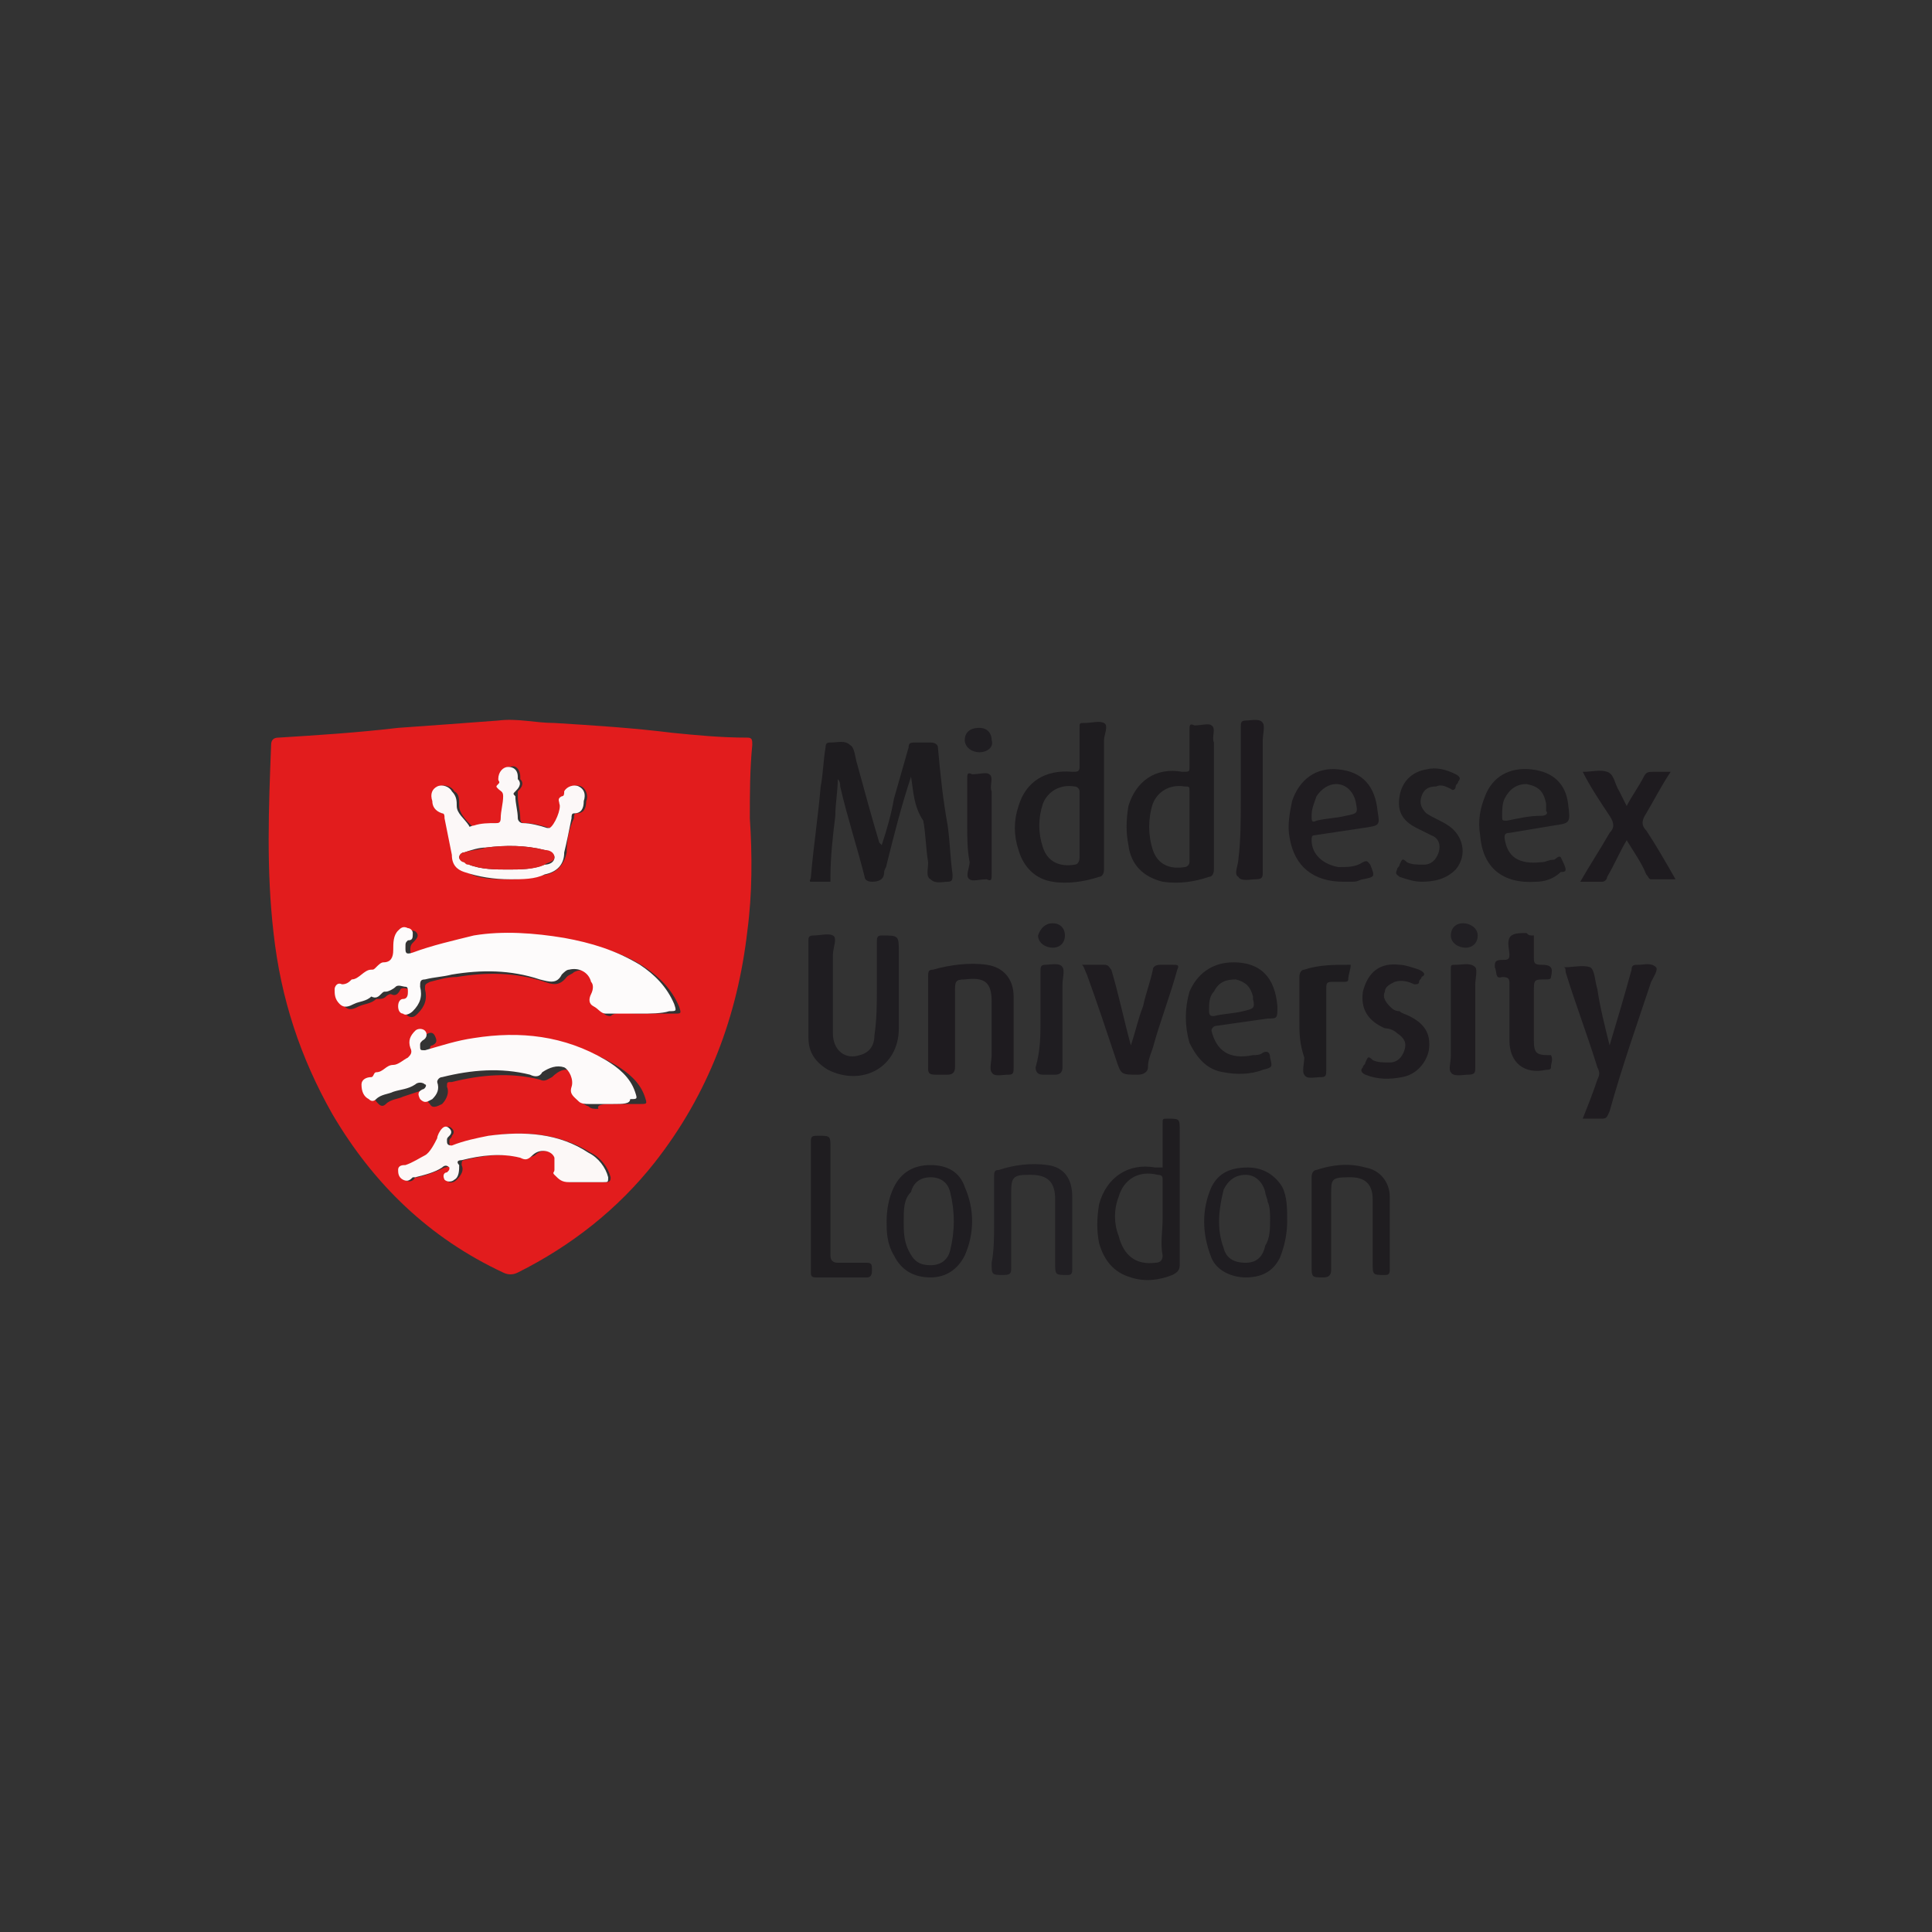 <?xml version="1.0" encoding="utf-8"?>
<!-- Generator: Adobe Illustrator 28.0.0, SVG Export Plug-In . SVG Version: 6.00 Build 0)  -->
<svg version="1.1" id="Layer_1" xmlns="http://www.w3.org/2000/svg" xmlns:xlink="http://www.w3.org/1999/xlink" x="0px" y="0px"
	 viewBox="0 0 79.1 79.1" style="enable-background:new 0 0 79.1 79.1;" xml:space="preserve">
<rect x="0" y="0" width="79.1" height="79.1" fill="#333333" stroke="none"/>
<style type="text/css">
	.st0{fill:#8D1828;}
	.st1{fill:none;}
	.st2{fill:#231F20;}
	.st3{fill:#276EB6;}
	.st4{fill:#E1071B;}
	.st5{fill:#0095D3;}
	.st6{fill:#0855A3;}
	.st7{fill:#E33036;}
	.st8{fill-rule:evenodd;clip-rule:evenodd;}
	.st9{fill-rule:evenodd;clip-rule:evenodd;fill:#E73C21;}
	.st10{fill:#FFCF3A;}
	.st11{fill:#08090A;}
	.st12{fill:#090A0B;}
	.st13{fill:#080809;}
	.st14{fill:#0D0E0E;}
	.st15{fill:#0B0C0C;}
	.st16{fill:#020304;}
	.st17{fill:#0C0D0D;}
	.st18{fill:#B7B7B7;}
	.st19{fill:#79797A;}
	.st20{fill:#1D1D1D;}
	.st21{fill:#3D3D3D;}
	.st22{fill:#9A9999;}
	.st23{fill:#E21C1D;}
	.st24{fill:#1E1C1F;}
	.st25{fill:#1F1D21;}
	.st26{fill:#1E1B1F;}
	.st27{fill:#1F1C20;}
	.st28{fill:#1F1D20;}
	.st29{fill:#211F23;}
	.st30{fill:#FDFBFB;}
	.st31{fill:#FDFAFA;}
	.st32{fill:#FCF8F8;}
	.st33{fill:#FCF8F7;}
	.st34{fill:#DE2120;}
	.st35{fill:#2D5B3A;}
	.st36{fill:#72A72E;}
	.st37{fill:#BBD199;}
	.st38{fill:#FFFFFF;}
	.st39{fill:#51266D;}
	.st40{fill:#E20D7B;}
	.st41{fill:#BC0C7B;}
	.st42{fill:#931C7F;}
	.st43{fill-rule:evenodd;clip-rule:evenodd;fill:#542466;}
	.st44{fill:#DC2131;}
	.st45{fill:url(#SVGID_1_);}
	.st46{fill:#020203;}
	.st47{fill:#1D7A98;}
	.st48{fill:#182D4B;}
	.st49{fill:#C8921B;}
</style>
<g>
	<path class="st23" d="M30.7,33.5c0.1,1.5,0.1,3.1-0.1,4.6c-0.4,3.5-1.6,6.7-3.8,9.5c-1.5,1.9-3.4,3.4-5.6,4.5
		c-0.2,0.1-0.4,0.1-0.6,0c-3-1.4-5.3-3.6-7-6.5c-1.3-2.3-2.1-4.7-2.4-7.4c-0.3-2.6-0.2-5.1-0.1-7.7c0-0.2,0.1-0.3,0.3-0.3
		c1.6-0.1,3.2-0.2,4.9-0.4c1.4-0.1,2.8-0.2,4.1-0.3c0.8-0.1,1.5,0.1,2.3,0.1c1.6,0.1,3.2,0.2,4.8,0.4c1,0.1,2,0.2,3.1,0.2
		c0.2,0,0.2,0.1,0.2,0.3C30.7,31.5,30.7,32.5,30.7,33.5z M26.2,41.5c0.5,0,0.9,0,1.4,0c0.3,0,0.3,0,0.2-0.3
		c-0.3-0.7-0.8-1.2-1.4-1.6c-0.9-0.6-2-0.9-3.1-1.1c-1.2-0.2-2.5-0.3-3.7-0.1c-0.9,0.2-1.7,0.4-2.5,0.7c-0.2,0.1-0.3,0-0.3-0.2
		c0-0.1,0-0.2,0.1-0.3c0.1-0.1,0.2-0.2,0.2-0.3c0-0.1-0.1-0.2-0.2-0.2c-0.2,0-0.3,0-0.4,0.1c-0.2,0.2-0.3,0.5-0.2,0.8
		c0,0.3-0.1,0.5-0.4,0.5c-0.1,0-0.2,0.1-0.3,0.2c0,0.1-0.1,0.1-0.2,0.1c-0.3,0-0.5,0.3-0.8,0.4c-0.1,0-0.2,0.2-0.4,0.2
		c-0.1,0-0.2,0.1-0.3,0.2c-0.1,0.2,0,0.5,0.2,0.6c0.2,0.2,0.4,0.1,0.6,0c0.2-0.1,0.5-0.1,0.7-0.3c0,0,0,0,0,0c0.2,0,0.3,0,0.4-0.1
		c0,0,0.1-0.1,0.2-0.1c0.2,0.1,0.3,0,0.4-0.2c0.1-0.1,0.3,0,0.4,0c0.1,0,0.1,0.1,0.1,0.2c0,0.1,0,0.3-0.2,0.3
		c-0.2,0-0.2,0.1-0.2,0.3c0,0.1,0.1,0.2,0.2,0.3c0.2,0.1,0.3,0,0.4-0.1c0.3-0.3,0.4-0.6,0.3-1c0-0.2,0-0.2,0.2-0.3
		c0.4-0.1,0.7-0.2,1.1-0.2c1.2-0.2,2.4-0.2,3.6,0.2c0.3,0.1,0.6,0.2,0.9-0.2c0.1-0.1,0.2-0.1,0.3-0.2c0.4-0.2,0.8,0,0.9,0.5
		c0,0.2,0.1,0.4,0,0.5c-0.1,0.2-0.1,0.4,0.1,0.5c0.2,0.1,0.2,0.3,0.5,0.3C25.2,41.4,25.7,41.5,26.2,41.5z M25.1,45.2
		c0.4,0,0.7,0,1.1,0c0.3,0,0.3,0,0.2-0.3c-0.2-0.6-0.7-1-1.2-1.3c-1.7-1-3.5-1.2-5.4-0.9c-0.7,0.1-1.4,0.3-2,0.5
		c-0.2,0.1-0.2,0-0.2-0.2c0-0.1,0-0.2,0.1-0.2c0.2-0.1,0.2-0.2,0.1-0.4c-0.1-0.2-0.3-0.1-0.4,0c-0.2,0.2-0.3,0.5-0.2,0.7
		c0,0.2,0,0.3-0.1,0.4c-0.2,0.1-0.4,0.2-0.6,0.3c-0.3,0-0.4,0.3-0.7,0.3c-0.1,0-0.1,0.2-0.2,0.2c-0.2,0-0.4,0.1-0.4,0.3
		c0,0.2,0.1,0.4,0.3,0.6c0.1,0.1,0.2,0.1,0.3,0c0.2-0.2,0.5-0.2,0.7-0.3c0.3-0.1,0.6-0.2,0.9-0.3c0.1-0.1,0.3-0.1,0.4,0
		c0.1,0.1,0,0.2-0.1,0.2c-0.2,0.1-0.3,0.2-0.1,0.4c0.1,0.2,0.3,0.1,0.5,0c0.2-0.2,0.3-0.5,0.2-0.7c0-0.2,0-0.2,0.2-0.2
		c1.2-0.3,2.4-0.4,3.6-0.1c0.2,0.1,0.3,0,0.5-0.1c0.3-0.3,0.6-0.4,0.9-0.2c0.2,0.1,0.4,0.4,0.3,0.8c-0.1,0.3,0,0.5,0.3,0.6
		c0.1,0.1,0.2,0.1,0.4,0.1C24.4,45.2,24.8,45.2,25.1,45.2z M20.9,36c0.4,0,1-0.1,1.5-0.2c0.4-0.1,0.7-0.4,0.8-0.9
		c0-0.5,0.1-1,0.3-1.4c0-0.1,0-0.2,0.1-0.2c0.3,0,0.4-0.2,0.4-0.5c0,0,0,0,0,0c0.1-0.2,0-0.5-0.2-0.6c-0.2-0.1-0.5,0-0.6,0.2
		c0,0.1,0,0.1-0.1,0.2c-0.2,0-0.1,0.1-0.1,0.3c0.1,0.2-0.2,0.9-0.4,1c0,0-0.1,0-0.1,0c-0.3-0.1-0.7-0.2-1-0.2c-0.1,0-0.2,0-0.2-0.2
		c0-0.3-0.1-0.6-0.1-0.9c0-0.1,0-0.1,0-0.2c0.1-0.1,0.3-0.3,0.1-0.5c0,0,0-0.1,0-0.1c0-0.3-0.2-0.5-0.4-0.4c-0.3,0-0.4,0.2-0.4,0.5
		c0,0.1,0,0.2,0,0.2c-0.1,0.1-0.1,0.2,0,0.2c0.1,0.1,0.2,0.1,0.2,0.3c-0.1,0.3-0.1,0.6-0.1,0.9c0,0.1-0.1,0.2-0.2,0.2
		c-0.3,0-0.6,0.1-0.9,0.1c-0.1,0-0.1,0.1-0.2,0c-0.2-0.2-0.5-0.5-0.5-0.8c0-0.3,0-0.5-0.2-0.6c0,0,0,0,0,0c-0.1-0.2-0.4-0.3-0.6-0.2
		c-0.2,0.1-0.3,0.3-0.2,0.6c0.1,0.3,0.1,0.5,0.4,0.5c0.1,0,0.1,0.1,0.1,0.2c0.1,0.5,0.2,1,0.3,1.5c0,0.4,0.2,0.6,0.5,0.7
		C19.6,36,20.2,36,20.9,36z M24,48.4c0.3,0,0.5,0,0.8,0c0.2,0,0.2-0.1,0.2-0.2c-0.1-0.4-0.4-0.8-0.8-1c-1.3-0.8-2.7-0.9-4.1-0.7
		c-0.5,0.1-1,0.2-1.5,0.4c-0.2,0.1-0.2,0-0.2-0.2c0-0.1,0.1-0.1,0.1-0.2c0.1-0.1,0.1-0.2,0-0.3c-0.1-0.1-0.2-0.1-0.3,0
		c-0.1,0.1-0.2,0.2-0.2,0.4c-0.1,0.2-0.3,0.6-0.5,0.7c-0.3,0.2-0.5,0.3-0.8,0.4c-0.1,0-0.3,0.1-0.3,0.2c0,0.2,0,0.3,0.2,0.4
		c0.1,0.1,0.3,0.1,0.4-0.1c0,0,0,0,0.1,0c0.4-0.1,0.7-0.2,1.1-0.4c0.1,0,0.2-0.1,0.3,0c0,0.1,0,0.2-0.1,0.2
		c-0.1,0.1-0.2,0.2-0.1,0.3c0.1,0.2,0.3,0.1,0.4,0c0.2-0.2,0.3-0.4,0.2-0.6c0-0.1,0-0.2,0.1-0.2c0.8-0.2,1.6-0.3,2.4-0.1
		c0.2,0,0.3,0,0.5-0.1c0.3-0.3,0.7-0.2,0.9,0.1c0.1,0.2,0.1,0.3,0,0.5c0,0.1,0,0.1,0,0.2c0.2,0.1,0.3,0.3,0.6,0.3
		C23.6,48.4,23.8,48.4,24,48.4z"/>
	<path class="st24" d="M37.3,31.8c-0.4,1.2-0.7,2.4-1,3.6c0,0.1-0.1,0.2-0.1,0.3c0,0.3-0.2,0.4-0.5,0.4c-0.2,0-0.3-0.1-0.3-0.2
		c-0.3-1.2-0.7-2.4-1-3.7c0-0.1,0-0.2-0.1-0.3c0,0.5-0.1,1-0.1,1.5c-0.1,0.8-0.2,1.7-0.2,2.5c0,0.1,0,0.2,0,0.2c-0.3,0-0.5,0-0.8,0
		c-0.1,0,0-0.1,0-0.2c0.1-1.2,0.3-2.5,0.4-3.7c0.1-0.5,0.1-1,0.2-1.6c0-0.2,0.1-0.2,0.2-0.2c0.3,0,0.6-0.1,0.8,0.1
		c0.2,0.1,0.2,0.5,0.3,0.8c0.3,1.1,0.6,2.2,0.9,3.2c0,0,0,0,0.1,0.1c0.2-0.6,0.4-1.3,0.5-1.9c0.2-0.7,0.4-1.4,0.6-2.1
		c0-0.2,0.1-0.2,0.3-0.2c0.2,0,0.4,0,0.6,0c0.2,0,0.3,0.1,0.3,0.2c0.1,1.1,0.2,2.1,0.4,3.2c0.1,0.7,0.1,1.3,0.2,2
		c0,0.2,0,0.3-0.2,0.3c-0.2,0-0.5,0.1-0.7-0.1c-0.2-0.1-0.1-0.4-0.1-0.7c-0.1-0.6-0.1-1.2-0.2-1.7C37.4,33,37.4,32.4,37.3,31.8z"/>
	<path class="st25" d="M35.9,40.5c0-0.6,0-1.3,0-1.9c0-0.2,0-0.3,0.2-0.3c0.7,0,0.7,0,0.7,0.7c0,1,0,2.1,0,3.1
		c0,1.6-1.5,2.4-2.9,1.7c-0.5-0.3-0.8-0.7-0.8-1.3c0-1.3,0-2.7,0-4c0-0.1,0-0.2,0.2-0.2c0,0,0,0,0,0c0.3,0,0.6-0.1,0.8,0
		c0.2,0.1,0,0.5,0,0.8c0,1.1,0,2.1,0,3.2c0,0.7,0.5,1.1,1.1,0.9c0.4-0.1,0.6-0.4,0.6-0.8C35.9,41.7,35.9,41.1,35.9,40.5
		C35.9,40.5,35.9,40.5,35.9,40.5z"/>
	<path class="st24" d="M49.7,32.7c0,1,0,1.9,0,2.9c0,0.2-0.1,0.3-0.2,0.3c-0.6,0.2-1.2,0.3-1.9,0.2c-0.8-0.2-1.3-0.7-1.4-1.5
		c-0.1-0.5-0.1-1,0-1.6c0.3-1,1.1-1.6,2.2-1.4c0.3,0,0.3,0,0.3-0.2c0-0.5,0-1,0-1.5c0-0.2,0-0.3,0.2-0.2c0.3,0,0.6-0.1,0.7,0
		c0.2,0.1,0,0.5,0.1,0.7C49.7,31.1,49.7,31.9,49.7,32.7z M48.7,33.8c0-0.5,0-0.9,0-1.4c0-0.2,0-0.2-0.2-0.2
		c-0.6-0.1-1.1,0.2-1.3,0.7c-0.2,0.6-0.2,1.3,0,1.9c0.2,0.6,0.7,0.8,1.3,0.7c0.1,0,0.2-0.1,0.2-0.2C48.7,34.7,48.7,34.2,48.7,33.8z"
		/>
	<path class="st24" d="M45.2,32.7c0,1,0,1.9,0,2.9c0,0.2-0.1,0.3-0.2,0.3c-0.6,0.2-1.3,0.3-1.9,0.2c-0.7-0.1-1.2-0.6-1.4-1.3
		c-0.2-0.6-0.2-1.2,0-1.8c0.3-1,1.1-1.5,2.2-1.4c0.2,0,0.3,0,0.3-0.2c0-0.5,0-1.1,0-1.6c0-0.2,0-0.2,0.2-0.2c0.3,0,0.6-0.1,0.8,0
		c0.2,0.1,0,0.5,0,0.7C45.2,31.1,45.2,31.9,45.2,32.7z M44.2,33.8c0-0.5,0-1,0-1.4c0-0.1-0.1-0.2-0.2-0.2c-0.6-0.1-1.1,0.2-1.3,0.7
		c-0.2,0.6-0.2,1.2,0,1.8c0.2,0.6,0.7,0.8,1.3,0.7c0.1,0,0.2-0.1,0.2-0.3C44.2,34.7,44.2,34.3,44.2,33.8z"/>
	<path class="st26" d="M38,41.8c0-0.6,0-1.2,0-1.8c0-0.2,0-0.3,0.2-0.3c0.7-0.2,1.5-0.3,2.2-0.2c0.7,0.1,1.1,0.6,1.1,1.3
		c0,1,0,1.9,0,2.9c0,0.2,0,0.3-0.2,0.3c-0.3,0-0.6,0.1-0.7-0.1c-0.1-0.1,0-0.5,0-0.7c0-0.7,0-1.5,0-2.2c0-0.8-0.3-1-1.1-0.9
		c-0.4,0-0.4,0.1-0.4,0.5c0,1,0,2.1,0,3.1c0,0.2-0.1,0.3-0.3,0.3c-0.2,0-0.3,0-0.5,0C38,44,38,43.9,38,43.7C38,43.1,38,42.5,38,41.8
		z"/>
	<path class="st27" d="M65.9,42.8c0.3-1,0.6-2,0.9-3.1c0-0.2,0.1-0.2,0.3-0.2c0.2,0,0.5-0.1,0.7,0.1c0.1,0.1-0.1,0.4-0.2,0.6
		c-0.6,1.8-1.2,3.5-1.7,5.3c-0.1,0.2-0.1,0.3-0.3,0.3c-0.3,0-0.5,0-0.8,0c0.2-0.5,0.4-1,0.6-1.6c0.1-0.2,0.1-0.3,0-0.5
		c-0.4-1.3-0.9-2.6-1.3-3.9c0-0.1,0-0.2-0.1-0.2c0,0,0,0,0.1,0c0.3,0,0.7-0.1,1,0c0.2,0.1,0.2,0.6,0.3,0.9
		C65.5,41.2,65.7,42,65.9,42.8C65.9,42.7,65.9,42.8,65.9,42.8z"/>
	<path class="st28" d="M47.6,47.8c0-0.6,0-1.2,0-1.8c0-0.2,0-0.2,0.2-0.2c0.5,0,0.5,0,0.5,0.5c0,1.8,0,3.6,0,5.5
		c0,0.2-0.1,0.3-0.3,0.4c-0.5,0.2-1.1,0.3-1.7,0.1c-0.7-0.2-1.1-0.7-1.3-1.4c-0.1-0.5-0.1-1,0-1.6c0.3-1.1,1.2-1.7,2.3-1.5
		C47.4,47.8,47.5,47.8,47.6,47.8z M47.6,49.9c0-0.5,0-1,0-1.6c0-0.1,0-0.2-0.2-0.2c-0.8-0.2-1.4,0.2-1.6,0.9c-0.2,0.5-0.2,1.1,0,1.6
		c0.2,0.8,0.7,1.2,1.5,1.1c0.2,0,0.3-0.1,0.3-0.3C47.5,50.9,47.6,50.4,47.6,49.9z"/>
	<path class="st28" d="M62.9,36.1c-1.4,0.1-2.2-0.6-2.3-1.9c-0.1-0.6,0-1.1,0.2-1.6c0.3-0.8,1-1.2,1.9-1.1c0.9,0.1,1.4,0.6,1.5,1.4
		c0.1,0.8,0.1,0.8-0.6,0.9c-0.6,0.1-1.2,0.2-1.8,0.3c-0.2,0-0.2,0.1-0.2,0.2c0.1,0.8,0.6,1.1,1.5,1c0.2,0,0.3-0.1,0.5-0.1
		c0.1,0,0.2-0.2,0.3-0.1c0.1,0.2,0.2,0.4,0.2,0.5c0,0.1-0.1,0.1-0.2,0.1C63.6,36,63.2,36.1,62.9,36.1z M63.3,33.2c0-0.1,0-0.2,0-0.3
		c-0.1-0.5-0.3-0.7-0.8-0.8c-0.4,0-0.7,0.2-0.9,0.6c-0.1,0.2-0.1,0.5-0.1,0.7c0,0.2,0,0.2,0.2,0.2c0.5-0.1,0.9-0.2,1.4-0.2
		C63.3,33.4,63.4,33.3,63.3,33.2z"/>
	<path class="st28" d="M50.5,39.4c1.1,0,1.7,0.6,1.8,1.8c0,0.5,0,0.5-0.4,0.5c-0.7,0.1-1.4,0.2-2.1,0.3c-0.1,0-0.2,0.1-0.2,0.2
		c0.2,0.8,0.7,1.2,1.7,1c0.1,0,0.3,0,0.4-0.1c0.2-0.1,0.3,0,0.3,0.2c0.1,0.4,0.1,0.4-0.3,0.5c-0.5,0.2-1.1,0.2-1.6,0.1
		c-0.7-0.1-1.1-0.6-1.4-1.2c-0.2-0.7-0.2-1.4,0-2.1C49,39.9,49.6,39.4,50.5,39.4z M49.5,41.4c0,0.2,0.1,0.2,0.2,0.2
		c0.4-0.1,0.8-0.1,1.2-0.2c0.4-0.1,0.5-0.1,0.4-0.5c0,0,0-0.1,0-0.1c-0.1-0.4-0.3-0.6-0.7-0.7c-0.4,0-0.7,0.1-0.9,0.5
		C49.5,40.8,49.5,41.1,49.5,41.4z"/>
	<path class="st27" d="M55,36.1c-1.2,0-2-0.6-2.2-1.8c-0.1-0.5,0-1,0.1-1.5c0.3-0.9,1-1.4,1.9-1.3c1,0.1,1.5,0.7,1.6,1.7
		c0.1,0.6,0.1,0.6-0.6,0.7c-0.7,0.1-1.3,0.2-2,0.3c-0.1,0-0.1,0.1-0.1,0.2c0,0.6,0.5,1,1.1,1.1c0.4,0,0.7,0,1-0.2
		c0.2-0.1,0.2,0,0.3,0.1c0.2,0.5,0.2,0.5-0.3,0.6c-0.1,0-0.2,0.1-0.4,0.1C55.3,36.1,55.1,36.1,55,36.1z M54.7,32.1
		c-0.3,0-0.6,0.2-0.8,0.5c-0.1,0.3-0.2,0.5-0.2,0.8c0,0.2,0,0.3,0.2,0.2c0.4-0.1,0.8-0.1,1.2-0.2c0.5-0.1,0.5-0.1,0.4-0.6
		C55.4,32.4,55.1,32.1,54.7,32.1z"/>
	<path class="st26" d="M64.8,31.6C64.8,31.6,64.8,31.6,64.8,31.6c0.4,0,0.7-0.1,1,0c0.3,0.1,0.3,0.5,0.5,0.8
		c0.1,0.2,0.2,0.4,0.3,0.6c0.2-0.4,0.5-0.8,0.7-1.2c0.1-0.2,0.2-0.2,0.4-0.2c0.2,0,0.4,0,0.7,0c-0.4,0.6-0.7,1.2-1,1.7
		c-0.2,0.3-0.2,0.5,0,0.7c0.4,0.6,0.8,1.3,1.2,2c-0.4,0-0.7,0-1,0c-0.1,0-0.1-0.1-0.2-0.2c-0.2-0.5-0.5-0.9-0.8-1.4
		c-0.3,0.5-0.5,1-0.8,1.5c0,0.1-0.1,0.2-0.2,0.2c-0.3,0-0.6,0-0.9,0c0.4-0.7,0.8-1.3,1.2-2c0.2-0.2,0.2-0.4,0-0.7
		C65.5,32.8,65.1,32.2,64.8,31.6z"/>
	<path class="st27" d="M44.3,39.5c0.3,0,0.6,0,0.9,0c0.2,0,0.2,0.1,0.3,0.2c0.3,1,0.5,2,0.8,3.1c0.2-0.6,0.3-1.1,0.5-1.6
		c0.1-0.5,0.3-1,0.4-1.5c0-0.1,0.1-0.2,0.3-0.2c0.2,0,0.3,0,0.5,0c0.2,0,0.3,0,0.2,0.2c-0.3,1.1-0.7,2.1-1,3.2
		c-0.1,0.3-0.2,0.5-0.2,0.8c0,0.2-0.2,0.3-0.4,0.3c-0.7,0-0.7,0-0.9-0.6c-0.4-1.2-0.8-2.4-1.2-3.5C44.4,39.7,44.4,39.6,44.3,39.5z"
		/>
	<path class="st29" d="M40.7,50.1c0-0.6,0-1.2,0-1.9c0-0.2,0-0.3,0.2-0.3c0.6-0.2,1.3-0.3,2-0.2c0.7,0.1,1,0.6,1,1.3c0,1,0,2,0,3
		c0,0.2-0.1,0.2-0.2,0.2c-0.5,0-0.5,0-0.5-0.5c0-0.9,0-1.7,0-2.6c0-0.7-0.3-1-1-1c0,0,0,0-0.1,0c-0.6,0-0.7,0.1-0.7,0.7
		c0,1,0,2,0,3.1c0,0.2,0,0.3-0.3,0.3c-0.5,0-0.5,0-0.5-0.5C40.7,51.2,40.7,50.6,40.7,50.1z"/>
	<path class="st28" d="M53.7,50.1c0-0.6,0-1.2,0-1.9c0-0.2,0.1-0.3,0.2-0.3c0.6-0.2,1.3-0.3,2-0.1c0.6,0.1,1,0.6,1,1.2c0,1,0,2,0,3
		c0,0.2-0.1,0.2-0.2,0.2c-0.5,0-0.5,0-0.5-0.5c0-0.9,0-1.8,0-2.6c0-0.6-0.3-0.9-0.9-0.9c0,0-0.1,0-0.1,0c-0.7,0-0.7,0.1-0.7,0.7
		c0,1,0,2,0,3.1c0,0.2-0.1,0.3-0.3,0.3c-0.5,0-0.5,0-0.5-0.5C53.7,51.2,53.7,50.6,53.7,50.1z"/>
	<path class="st25" d="M36.3,50c0-0.5,0.1-1,0.3-1.4c0.3-0.6,0.8-0.9,1.5-0.9c0.7,0,1.2,0.3,1.4,0.9c0.4,0.9,0.4,1.9,0,2.8
		c-0.3,0.6-0.8,0.9-1.4,0.9c-0.7,0-1.2-0.3-1.5-0.9C36.3,50.9,36.3,50.4,36.3,50z M37,50c0,0.4,0,0.8,0.2,1.2
		c0.2,0.4,0.4,0.6,0.9,0.6c0.4,0,0.7-0.2,0.8-0.6c0.2-0.8,0.2-1.6,0-2.4c-0.1-0.4-0.4-0.6-0.8-0.6c-0.4,0-0.7,0.2-0.8,0.6
		C37,49.1,37,49.5,37,50z"/>
	<path class="st25" d="M52.7,50c0,0.5-0.1,1-0.3,1.5c-0.3,0.6-0.8,0.8-1.4,0.8c-0.6,0-1.2-0.3-1.4-0.8c-0.4-1-0.4-2,0-2.9
		c0.3-0.6,0.8-0.8,1.5-0.8c0.6,0,1.1,0.3,1.4,0.8C52.7,49,52.7,49.5,52.7,50z M52,49.9c0-0.2,0-0.5-0.1-0.7c0-0.1-0.1-0.3-0.1-0.4
		c-0.1-0.4-0.4-0.7-0.8-0.7c-0.4,0-0.7,0.2-0.9,0.6c-0.2,0.8-0.3,1.6,0,2.4c0.1,0.4,0.4,0.6,0.9,0.6c0.4,0,0.7-0.2,0.8-0.7
		C52,50.7,52,50.3,52,49.9z"/>
	<path class="st27" d="M62.8,38.3c0,0.3,0,0.6,0,0.9c0,0.2,0,0.3,0.3,0.3c0.4,0,0.5,0.1,0.4,0.5c0,0.1-0.1,0.1-0.2,0.1
		c-0.5,0-0.5,0-0.5,0.5c0,0.7,0,1.3,0,2c0,0.5,0.1,0.6,0.6,0.6c0,0,0.1,0,0.1,0c0.1,0.2,0,0.3,0,0.5c0,0.1-0.1,0.1-0.2,0.1
		c-0.9,0.2-1.5-0.3-1.5-1.2c0-0.8,0-1.5,0-2.3c0-0.2,0-0.3-0.3-0.3c-0.3,0.1-0.2-0.2-0.3-0.4c0-0.2,0-0.3,0.3-0.3
		c0.2,0,0.3,0,0.3-0.2c0-0.2-0.1-0.5,0-0.7c0.1-0.2,0.4-0.2,0.7-0.2C62.6,38.3,62.6,38.3,62.8,38.3z"/>
	<path class="st28" d="M58.2,36.1c-0.3,0-0.6-0.1-0.9-0.2c-0.1-0.1-0.2-0.1-0.1-0.3c0-0.1,0.1-0.1,0.1-0.2c0.1-0.2,0.1-0.3,0.3-0.1
		c0.2,0.1,0.4,0.1,0.7,0.1c0.3,0,0.5-0.2,0.6-0.5c0.1-0.3,0-0.6-0.3-0.7c-0.2-0.1-0.4-0.2-0.6-0.3c-0.6-0.3-0.8-0.7-0.7-1.3
		c0.1-0.6,0.5-1,1.1-1.1c0.4-0.1,0.8,0,1.2,0.2c0.2,0.1,0.2,0.2,0.1,0.3c0,0.1-0.1,0.1-0.1,0.2c0,0.1-0.1,0.2-0.2,0.1
		c-0.2-0.1-0.4-0.2-0.6-0.1c-0.3,0-0.5,0.1-0.6,0.4c-0.1,0.3,0,0.5,0.2,0.7c0.3,0.2,0.6,0.3,0.9,0.5c0.6,0.4,0.8,1.2,0.3,1.8
		C59.3,35.9,58.9,36.1,58.2,36.1z"/>
	<path class="st27" d="M57.3,39.5c0.2,0,0.5,0.1,0.8,0.2c0.2,0.1,0.3,0.2,0.1,0.3c0,0.1-0.1,0.1-0.1,0.2c0,0.1-0.1,0.1-0.2,0.1
		c-0.2-0.1-0.5-0.2-0.8-0.1c-0.2,0.1-0.4,0.2-0.4,0.4c-0.1,0.2,0,0.4,0.2,0.6c0.1,0.1,0.2,0.2,0.4,0.2c0.1,0.1,0.2,0.1,0.4,0.2
		c0.6,0.3,0.9,0.7,0.8,1.4c-0.1,0.5-0.5,1-1.1,1.1c-0.5,0.1-1,0.1-1.5-0.1c-0.2-0.1-0.2-0.2-0.1-0.3c0-0.1,0.1-0.1,0.1-0.2
		c0.1-0.2,0.1-0.3,0.3-0.1c0.2,0.1,0.4,0.1,0.7,0.1c0.3,0,0.5-0.2,0.6-0.5c0.1-0.3,0-0.5-0.3-0.7c-0.1-0.1-0.3-0.2-0.5-0.2
		c-0.7-0.3-1-0.8-0.9-1.5C56,39.8,56.5,39.4,57.3,39.5z"/>
	<path class="st26" d="M50.8,32.8c0-1,0-2,0-3c0-0.2,0-0.3,0.2-0.3c0.2,0,0.6-0.1,0.7,0.1c0.1,0.1,0,0.5,0,0.7c0,1.8,0,3.6,0,5.4
		c0,0.2,0,0.3-0.3,0.3c-0.2,0-0.6,0.1-0.7-0.1c-0.2-0.1,0-0.5,0-0.7C50.8,34.4,50.8,33.6,50.8,32.8z"/>
	<path class="st24" d="M53.2,41.8c0-0.6,0-1.2,0-1.8c0-0.2,0.1-0.3,0.2-0.3c0.6-0.2,1.2-0.2,1.8-0.2c0,0,0.1,0,0.1,0
		c0,0.2-0.1,0.4-0.1,0.6c0,0.1-0.1,0.1-0.2,0.1c-0.2,0-0.4,0-0.5,0c-0.2,0-0.2,0.1-0.2,0.3c0,1.1,0,2.2,0,3.3c0,0.2,0,0.3-0.2,0.3
		c-0.3,0-0.6,0.1-0.7-0.1c-0.1-0.1,0-0.5,0-0.7C53.2,42.7,53.2,42.3,53.2,41.8z"/>
	<path class="st28" d="M33.2,49.3c0-0.9,0-1.7,0-2.6c0-0.2,0.1-0.2,0.3-0.2c0.5,0,0.5,0,0.5,0.5c0,1.5,0,2.9,0,4.4
		c0,0.2,0.1,0.3,0.3,0.3c0.4,0,0.8,0,1.2,0c0.2,0,0.2,0.1,0.2,0.3c0,0.1,0,0.3-0.2,0.3c-0.7,0-1.4,0-2.1,0c-0.2,0-0.2-0.1-0.2-0.2
		C33.2,51.1,33.2,50.2,33.2,49.3z"/>
	<path class="st27" d="M59.4,41.7c0-0.7,0-1.3,0-2c0-0.2,0-0.2,0.2-0.2c0.3,0,0.6-0.1,0.8,0.1c0.1,0.1,0,0.5,0,0.7
		c0,1.1,0,2.3,0,3.4c0,0.2,0,0.3-0.3,0.3c-0.2,0-0.6,0.1-0.7-0.1c-0.1-0.1,0-0.4,0-0.7C59.4,42.7,59.4,42.2,59.4,41.7z"/>
	<path class="st25" d="M42.6,41.7c0-0.6,0-1.3,0-1.9c0-0.2,0-0.3,0.2-0.3c0.2,0,0.6-0.1,0.7,0.1c0.1,0.1,0,0.5,0,0.7
		c0,1.1,0,2.3,0,3.4c0,0.2-0.1,0.3-0.3,0.3c-0.2,0-0.3,0-0.5,0c-0.2,0-0.3-0.1-0.3-0.3C42.6,43,42.6,42.4,42.6,41.7z"/>
	<path class="st26" d="M39.6,33.8c0-0.6,0-1.3,0-1.9c0-0.2,0-0.3,0.2-0.2c0.3,0,0.6-0.1,0.7,0c0.2,0.1,0,0.5,0.1,0.7
		c0,1.1,0,2.3,0,3.4c0,0.2,0,0.3-0.2,0.2c-0.3,0-0.6,0.1-0.7,0c-0.2-0.1,0-0.5,0-0.7C39.6,34.8,39.6,34.3,39.6,33.8z"/>
	<path class="st29" d="M60.5,38.3c0,0.3-0.2,0.5-0.5,0.5c-0.3,0-0.6-0.2-0.6-0.5c0-0.3,0.2-0.5,0.5-0.5C60.2,37.8,60.5,38,60.5,38.3
		z"/>
	<path class="st25" d="M43.1,37.8c0.3,0,0.5,0.2,0.5,0.5c0,0.3-0.2,0.5-0.5,0.5c-0.3,0-0.6-0.2-0.6-0.5C42.6,38,42.8,37.8,43.1,37.8
		z"/>
	<path class="st25" d="M40.1,30.8c-0.3,0-0.6-0.2-0.6-0.5c0-0.3,0.2-0.5,0.6-0.5c0.3,0,0.5,0.2,0.5,0.5
		C40.7,30.6,40.4,30.8,40.1,30.8z"/>
	<path class="st30" d="M26.2,41.5c-0.5,0-0.9,0-1.4,0c-0.2,0-0.3-0.2-0.5-0.3c-0.2-0.1-0.2-0.3-0.1-0.5c0.1-0.2,0.1-0.4,0-0.5
		c-0.1-0.4-0.5-0.6-0.9-0.5c-0.1,0-0.2,0.1-0.3,0.2c-0.2,0.4-0.5,0.3-0.9,0.2c-1.2-0.4-2.4-0.4-3.6-0.2c-0.4,0.1-0.7,0.1-1.1,0.2
		c-0.2,0-0.2,0.1-0.2,0.3c0.1,0.4,0,0.7-0.3,1c-0.1,0.1-0.3,0.2-0.4,0.1c-0.1,0-0.2-0.1-0.2-0.3c0-0.2,0.1-0.3,0.2-0.3
		c0.2,0,0.2-0.2,0.2-0.3c0-0.1,0-0.2-0.1-0.2c-0.1,0-0.3-0.1-0.4,0c-0.1,0.1-0.3,0.2-0.4,0.2c-0.1,0-0.1,0-0.2,0.1
		c-0.1,0.1-0.2,0.2-0.4,0.1c0,0,0,0,0,0c-0.2,0.2-0.5,0.2-0.7,0.3c-0.2,0.1-0.4,0.2-0.6,0c-0.2-0.2-0.2-0.4-0.2-0.6
		c0-0.1,0.1-0.3,0.3-0.2c0.2,0,0.3-0.1,0.4-0.2c0.3,0,0.5-0.4,0.8-0.4c0.1,0,0.1,0,0.2-0.1c0.1-0.1,0.2-0.2,0.3-0.2
		c0.3,0,0.4-0.2,0.4-0.5c0-0.3,0-0.6,0.2-0.8c0.1-0.1,0.2-0.2,0.4-0.1c0.1,0,0.2,0.1,0.2,0.2c0,0.2,0,0.3-0.2,0.3
		c-0.1,0.1-0.1,0.1-0.1,0.3c0,0.2,0,0.3,0.3,0.2c0.8-0.3,1.7-0.5,2.5-0.7c1.2-0.2,2.5-0.1,3.7,0.1c1.1,0.2,2.1,0.5,3.1,1.1
		c0.6,0.4,1.1,0.9,1.4,1.6c0.1,0.3,0.1,0.3-0.2,0.3C27.1,41.5,26.6,41.5,26.2,41.5z"/>
	<path class="st31" d="M25.1,45.2c-0.3,0-0.7,0-1,0c-0.1,0-0.3,0-0.4-0.1c-0.2-0.2-0.4-0.3-0.3-0.6c0.1-0.3-0.1-0.7-0.3-0.8
		c-0.3-0.1-0.6,0-0.9,0.2c-0.1,0.2-0.3,0.2-0.5,0.1c-1.2-0.3-2.4-0.2-3.6,0.1c-0.1,0-0.2,0.1-0.2,0.2c0.1,0.3,0,0.5-0.2,0.7
		c-0.2,0.1-0.3,0.2-0.5,0c-0.1-0.2-0.1-0.3,0.1-0.4c0.1,0,0.2-0.2,0.1-0.2c-0.1-0.1-0.3-0.1-0.4,0c-0.3,0.2-0.6,0.2-0.9,0.3
		c-0.2,0.1-0.5,0.1-0.7,0.3c-0.1,0.1-0.2,0.1-0.3,0c-0.2-0.1-0.3-0.3-0.3-0.6c0-0.2,0.2-0.3,0.4-0.3c0.1,0,0.1-0.2,0.2-0.2
		c0.3,0,0.4-0.3,0.7-0.3c0.2,0,0.4-0.2,0.6-0.3c0.1-0.1,0.2-0.2,0.1-0.4c-0.1-0.3,0-0.5,0.2-0.7c0.1-0.1,0.3-0.1,0.4,0
		c0.1,0.1,0.1,0.3-0.1,0.4c-0.1,0.1-0.1,0.1-0.1,0.2c0,0.2,0,0.2,0.2,0.2c0.7-0.2,1.3-0.4,2-0.5c1.9-0.3,3.7-0.1,5.4,0.9
		c0.5,0.3,1,0.7,1.2,1.3c0.1,0.3,0.1,0.3-0.2,0.3C25.8,45.2,25.5,45.2,25.1,45.2z"/>
	<path class="st32" d="M20.9,36c-0.7,0-1.3-0.1-1.9-0.3c-0.3-0.1-0.5-0.3-0.5-0.7c-0.1-0.5-0.2-1-0.3-1.5c0-0.1,0-0.2-0.1-0.2
		c-0.3-0.1-0.4-0.3-0.4-0.5c-0.1-0.3,0-0.5,0.2-0.6c0.2-0.1,0.5,0,0.6,0.2c0,0,0,0,0,0c0.2,0.2,0.2,0.4,0.2,0.6
		c0,0.3,0.3,0.5,0.5,0.8c0,0.1,0.1,0,0.2,0c0.3-0.1,0.6-0.1,0.9-0.1c0.1,0,0.2,0,0.2-0.2c0-0.3,0.1-0.6,0.1-0.9
		c0-0.2-0.1-0.2-0.2-0.3c-0.1-0.1-0.1-0.1,0-0.2c0.1-0.1,0-0.1,0-0.2c0-0.3,0.2-0.5,0.4-0.5c0.3,0,0.4,0.2,0.4,0.4c0,0,0,0.1,0,0.1
		c0.2,0.2,0,0.4-0.1,0.5c-0.1,0.1-0.1,0.1,0,0.2c0,0.3,0.1,0.6,0.1,0.9c0,0.1,0.1,0.2,0.2,0.2c0.3,0,0.7,0.1,1,0.2c0,0,0.1,0,0.1,0
		c0.2-0.1,0.5-0.8,0.4-1c0-0.1-0.1-0.2,0.1-0.3c0.1,0,0.1-0.1,0.1-0.2c0.1-0.2,0.4-0.3,0.6-0.2c0.2,0.1,0.3,0.3,0.2,0.6c0,0,0,0,0,0
		c0,0.3-0.1,0.5-0.4,0.5c-0.1,0-0.1,0.1-0.1,0.2c-0.1,0.5-0.2,1-0.3,1.4c0,0.5-0.3,0.8-0.8,0.9C21.9,36,21.4,36,20.9,36z M20.8,35.6
		c0.5,0,1,0,1.5-0.2c0.2,0,0.4-0.1,0.4-0.3c0-0.2-0.3-0.2-0.4-0.3c-0.8-0.2-1.6-0.2-2.4-0.1c-0.3,0-0.6,0.1-0.9,0.2
		c-0.1,0-0.2,0.1-0.2,0.2c0,0.1,0.1,0.1,0.2,0.2c0.1,0,0.1,0,0.2,0.1C19.7,35.6,20.3,35.6,20.8,35.6z"/>
	<path class="st33" d="M24,48.4c-0.2,0-0.5,0-0.7,0c-0.3,0-0.4-0.1-0.6-0.3c-0.1-0.1,0-0.1,0-0.2c0-0.2,0-0.4,0-0.5
		c-0.1-0.3-0.6-0.4-0.9-0.1c-0.2,0.2-0.3,0.2-0.5,0.1c-0.8-0.2-1.6-0.1-2.4,0.1c-0.2,0-0.2,0.1-0.1,0.2c0,0.2,0,0.5-0.2,0.6
		c-0.1,0.1-0.3,0.1-0.4,0c-0.1-0.2,0-0.3,0.1-0.3c0.1-0.1,0.1-0.1,0.1-0.2c-0.1-0.1-0.2-0.1-0.3,0c-0.3,0.2-0.7,0.3-1.1,0.4
		c0,0-0.1,0-0.1,0c-0.1,0.1-0.2,0.2-0.4,0.1c-0.2-0.1-0.2-0.3-0.2-0.4c0-0.2,0.2-0.2,0.3-0.2c0.3-0.1,0.6-0.3,0.8-0.4
		c0.2-0.1,0.4-0.5,0.5-0.7c0-0.1,0.1-0.3,0.2-0.4c0.1-0.1,0.2-0.1,0.3,0c0.1,0.1,0.1,0.2,0,0.3c-0.1,0.1-0.1,0.1-0.1,0.2
		c0,0.1,0,0.2,0.2,0.2c0.5-0.2,1-0.3,1.5-0.4c1.5-0.2,2.9-0.1,4.1,0.7c0.4,0.2,0.7,0.6,0.8,1c0,0.2,0,0.2-0.2,0.2
		C24.6,48.4,24.3,48.4,24,48.4z"/>
	<path class="st34" d="M20.8,35.6c-0.5,0-1.1,0-1.6-0.2c-0.1,0-0.1,0-0.2-0.1c-0.1,0-0.2-0.1-0.2-0.2c0-0.1,0.1-0.2,0.2-0.2
		c0.3-0.1,0.6-0.1,0.9-0.2c0.8-0.1,1.6-0.1,2.4,0.1c0.2,0,0.4,0.1,0.4,0.3c0,0.2-0.3,0.2-0.4,0.3C21.9,35.6,21.3,35.6,20.8,35.6z"/>
</g>
</svg>
